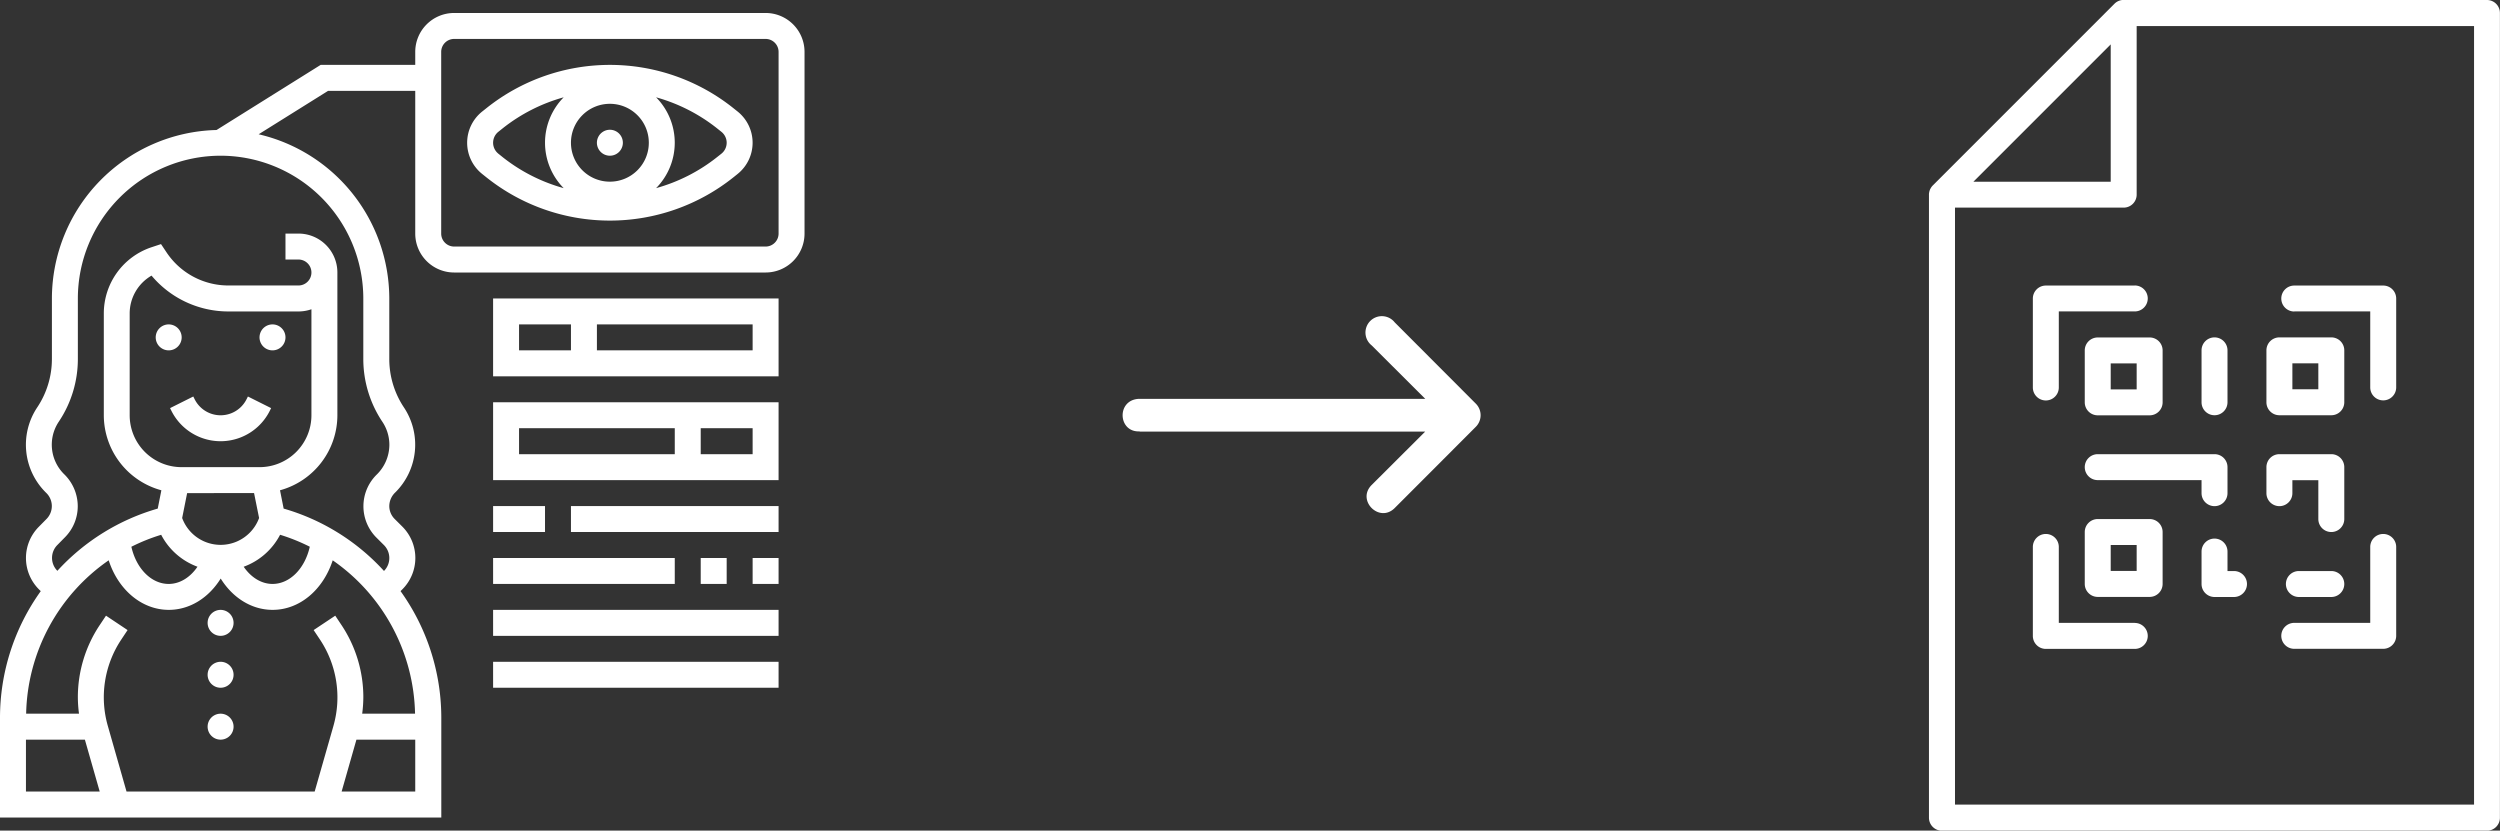 <svg xmlns="http://www.w3.org/2000/svg" viewBox="0 0 915.13 304.05"><rect x="0" y="0" width="915.13" height="304.05" fill="#333333" stroke="none"/><defs><style>.cls-1{fill:#fff;}</style></defs><g id="Layer_2" data-name="Layer 2"><g id="Layer_1-2" data-name="Layer 1"><g id="Layer_2-2" data-name="Layer 2"><g id="Layer_1-2-2" data-name="Layer 1-2"><path class="cls-1" d="M910.38,0H777.91A4.77,4.77,0,0,0,774,1.38l-66.49,66.5a4.67,4.67,0,0,0-.76,1l-.15.26a4.64,4.64,0,0,0-.4,1.19,3.79,3.79,0,0,0-.1,1v228a4.75,4.75,0,0,0,4.75,4.75h199.5a4.75,4.75,0,0,0,4.75-4.75V4.78A4.75,4.75,0,0,0,910.38,0ZM772.63,16.25V66.53H722.36Zm133,278.27h-190V76h61.75a4.75,4.75,0,0,0,4.75-4.75V9.53h123.5Z"/><path class="cls-1" d="M781.44,104.53H748.88a4.75,4.75,0,0,0-4.75,4.75v32.56a4.75,4.75,0,1,0,9.5,0V114h27.81a4.75,4.75,0,0,0,0-9.5Z"/><path class="cls-1" d="M872.38,195.46a4.75,4.75,0,0,0-4.75,4.75V228H839.82a4.75,4.75,0,0,0,0,9.5h32.56a4.75,4.75,0,0,0,4.75-4.75V200.21A4.75,4.75,0,0,0,872.38,195.46Z"/><path class="cls-1" d="M839.82,114h27.81v27.81a4.75,4.75,0,1,0,9.5,0V109.28a4.74,4.74,0,0,0-4.75-4.75H839.82a4.75,4.75,0,0,0,0,9.5Z"/><path class="cls-1" d="M781.44,228H753.63V200.21a4.75,4.75,0,0,0-9.5,0v32.57a4.75,4.75,0,0,0,4.75,4.75h32.56a4.75,4.75,0,0,0,0-9.5Z"/><path class="cls-1" d="M810.63,185.28a4.75,4.75,0,0,0,4.75-4.75V171a4.74,4.74,0,0,0-4.75-4.75H767.88a4.75,4.75,0,0,0,0,9.5h38v4.75A4.75,4.75,0,0,0,810.63,185.28Z"/><path class="cls-1" d="M815.38,201.9a4.75,4.75,0,1,0-9.5,0v11.88a4.75,4.75,0,0,0,4.75,4.75h7.13a4.75,4.75,0,0,0,0-9.5h-2.38Z"/><path class="cls-1" d="M853.38,218.53a4.75,4.75,0,1,0,0-9.5H841.51a4.75,4.75,0,0,0,0,9.5Z"/><path class="cls-1" d="M834.38,185.28a4.75,4.75,0,0,0,4.75-4.75v-4.75h9.5V190a4.75,4.75,0,1,0,9.5,0V171a4.74,4.74,0,0,0-4.75-4.75h-19a4.75,4.75,0,0,0-4.75,4.75v9.5A4.75,4.75,0,0,0,834.38,185.28Z"/><path class="cls-1" d="M763.13,128.28v19a4.75,4.75,0,0,0,4.75,4.75h19a4.75,4.75,0,0,0,4.75-4.75v-19a4.74,4.74,0,0,0-4.75-4.75h-19a4.75,4.75,0,0,0-4.75,4.75Zm9.5,4.75h9.5v9.5h-9.5Z"/><path class="cls-1" d="M834.38,152h19a4.75,4.75,0,0,0,4.75-4.75v-19a4.74,4.74,0,0,0-4.75-4.75h-19a4.75,4.75,0,0,0-4.75,4.75v19A4.75,4.75,0,0,0,834.38,152Zm4.75-19h9.5v9.5h-9.5Z"/><path class="cls-1" d="M786.88,190h-19a4.75,4.75,0,0,0-4.75,4.75v19a4.75,4.75,0,0,0,4.75,4.75h19a4.75,4.75,0,0,0,4.75-4.75v-19A4.74,4.74,0,0,0,786.88,190Zm-4.75,19h-9.5v-9.5h9.5Z"/><path class="cls-1" d="M810.63,152a4.75,4.75,0,0,0,4.75-4.75v-19a4.75,4.75,0,1,0-9.5,0v19A4.75,4.75,0,0,0,810.63,152Z"/><path class="cls-1" d="M76,266a4.75,4.75,0,1,1,4.75,4.75A4.75,4.75,0,0,1,76,266Zm4.75-14.25A4.75,4.75,0,1,0,76,247,4.75,4.75,0,0,0,80.75,251.75Zm0-19A4.75,4.75,0,1,0,76,228,4.75,4.75,0,0,0,80.75,232.75Zm99.75,19H285v-9.5H180.5Zm0-19H285v-9.5H180.5Zm0-19H247v-9.5H180.5Zm104.5,0v-9.5h-9.5v9.5Zm-19,0v-9.5h-9.5v9.5Zm19-28.5H209v9.5h76Zm-104.5,9.5h19v-9.5h-19Zm0-47.5H285v28.5H180.5Zm95,9.5h-19v9.5h19Zm-85.5,9.5h57v-9.5H190Zm95-28.5H180.5v-28.5H285Zm-95-9.5h19v-9.5H190Zm85.5-9.5h-57v9.5h57ZM90.25,146.14a10.62,10.62,0,0,1-19,0l-.5-1-8.5,4.25.5,1a20.13,20.13,0,0,0,36,0l.49-1-8.49-4.25Zm9.5-27.39a4.75,4.75,0,1,0,4.75,4.75A4.75,4.75,0,0,0,99.75,118.75ZM66.5,123.5a4.75,4.75,0,1,0-4.75,4.75A4.75,4.75,0,0,0,66.5,123.5ZM294.5,19V85.5a14.25,14.25,0,0,1-14.25,14.25h-114A14.25,14.25,0,0,1,152,85.5V33.25H120.11L94.68,49.15a61.82,61.82,0,0,1,47.82,60.1v22.14a31.93,31.93,0,0,0,5.34,17.72,24.61,24.61,0,0,1-3.07,31.07,7,7,0,0,0-2.27,5.07,6.67,6.67,0,0,0,2,4.75l2.79,2.78a16.23,16.23,0,0,1,0,22.94l-.67.66a79.55,79.55,0,0,1,14.92,46.43v36.44H0V262.81a79.54,79.54,0,0,1,14.92-46.42l-.67-.66a16.23,16.23,0,0,1,0-22.94L17,190a6.71,6.71,0,0,0,0-9.5,24.62,24.62,0,0,1-3.37-31.38A31.93,31.93,0,0,0,19,131.4V109.25A61.79,61.79,0,0,1,79.26,47.59l38.12-23.84H152V19A14.25,14.25,0,0,1,166.25,4.75h114A14.25,14.25,0,0,1,294.5,19Zm-226,161.5-1.82,9.12a15,15,0,0,0,28.16,0L93,180.5ZM89.2,207.45c2.68,3.92,6.49,6.3,10.55,6.3,6.39,0,11.87-5.68,13.65-13.62a69.57,69.57,0,0,0-10.87-4.38,24.47,24.47,0,0,1-13.31,11.7ZM114,152V113.2a14.24,14.24,0,0,1-4.75.81H83.62a36.71,36.71,0,0,1-28.15-13.12,16,16,0,0,0-8,13.89V152a19,19,0,0,0,19,19H95A19,19,0,0,0,114,152ZM48.09,200.14c1.78,7.94,7.27,13.61,13.66,13.61,4.07,0,7.87-2.38,10.54-6.3A24.49,24.49,0,0,1,59,195.76,69.21,69.21,0,0,0,48.09,200.14ZM9.57,261.25H28.92a46.42,46.42,0,0,1-.42-6,47.52,47.52,0,0,1,8-26.43l2.3-3.45,7.9,5.27-2.29,3.45a38.12,38.12,0,0,0-4.94,31.64l6.84,24h68.88l6.86-24a38.15,38.15,0,0,0-4.94-31.64l-2.3-3.45,7.91-5.27L125,228.8a47.6,47.6,0,0,1,8,26.45,48.29,48.29,0,0,1-.42,6h19.35a70,70,0,0,0-30.14-56.14c-3.48,10.69-12,18.13-22,18.13-7.64,0-14.59-4.37-19-11.46-4.41,7.09-11.35,11.46-19,11.46-10,0-18.56-7.46-22-18.14A70,70,0,0,0,9.57,261.25Zm-.07,28.5h27l-5.43-19H9.5Zm142.5,0v-19H130.47l-5.42,19ZM80.75,57A52.3,52.3,0,0,0,28.5,109.25v22.14a41.23,41.23,0,0,1-7,23,15.14,15.14,0,0,0,1.89,19.1,16.37,16.37,0,0,1,5.07,11.78,16.14,16.14,0,0,1-4.75,11.47L21,199.5a6.69,6.69,0,0,0,0,9.45,79.5,79.5,0,0,1,36.74-22.78l1.33-6.7A28.52,28.52,0,0,1,38,152V114.77A25.54,25.54,0,0,1,55.5,90.49l3.44-1.14,2,3A27.2,27.2,0,0,0,83.63,104.5h25.62a4.75,4.75,0,0,0,0-9.5H104.5V85.5h4.75A14.25,14.25,0,0,1,123.5,99.75V152a28.52,28.52,0,0,1-21,27.47l1.33,6.7A79.42,79.42,0,0,1,140.56,209a6.7,6.7,0,0,0,0-9.45l-2.78-2.77a16.23,16.23,0,0,1,0-22.94,15.33,15.33,0,0,0,4.75-11,15.16,15.16,0,0,0-2.54-8.41,41.36,41.36,0,0,1-7-23V109.25A52.3,52.3,0,0,0,80.75,57ZM285,19a4.75,4.75,0,0,0-4.75-4.75h-114A4.75,4.75,0,0,0,161.5,19V85.5a4.75,4.75,0,0,0,4.75,4.75h114A4.75,4.75,0,0,0,285,85.5ZM223.25,47.5A4.75,4.75,0,1,0,228,52.25,4.75,4.75,0,0,0,223.25,47.5ZM270,40.82a14.64,14.64,0,0,1,0,22.86l-1.48,1.19a72.46,72.46,0,0,1-90.53,0l-1.49-1.19a14.62,14.62,0,0,1,0-22.85L178,39.64a72.42,72.42,0,0,1,90.52,0ZM237.5,52.25A14.25,14.25,0,1,0,223.25,66.5,14.25,14.25,0,0,0,237.5,52.25Zm-53.58,5.21a63,63,0,0,0,22.42,11.41,23.64,23.64,0,0,1,0-33.25,63.07,63.07,0,0,0-22.42,11.43l-1.49,1.19a5.14,5.14,0,0,0-.8,7.22,5.5,5.5,0,0,0,.8.8ZM266,52.25a5.11,5.11,0,0,0-1.93-4l-1.49-1.19a63.09,63.09,0,0,0-22.42-11.44,23.64,23.64,0,0,1,0,33.25,62.91,62.91,0,0,0,22.42-11.43l1.49-1.18A5.13,5.13,0,0,0,266,52.25Z"/></g></g><g id="layer1"><path id="path9413" class="cls-1" d="M417.17,158H521.68L502.1,177.53c-5.63,5.63,2.81,14.06,8.43,8.44l17.84-17.86,11.9-11.92a6,6,0,0,0,0-8.39L510.53,118a6,6,0,1,0-8.43,8.43L521.72,146H416.86c-8.25.41-7.63,12.32.31,11.91Z"/></g></g></g></svg>
